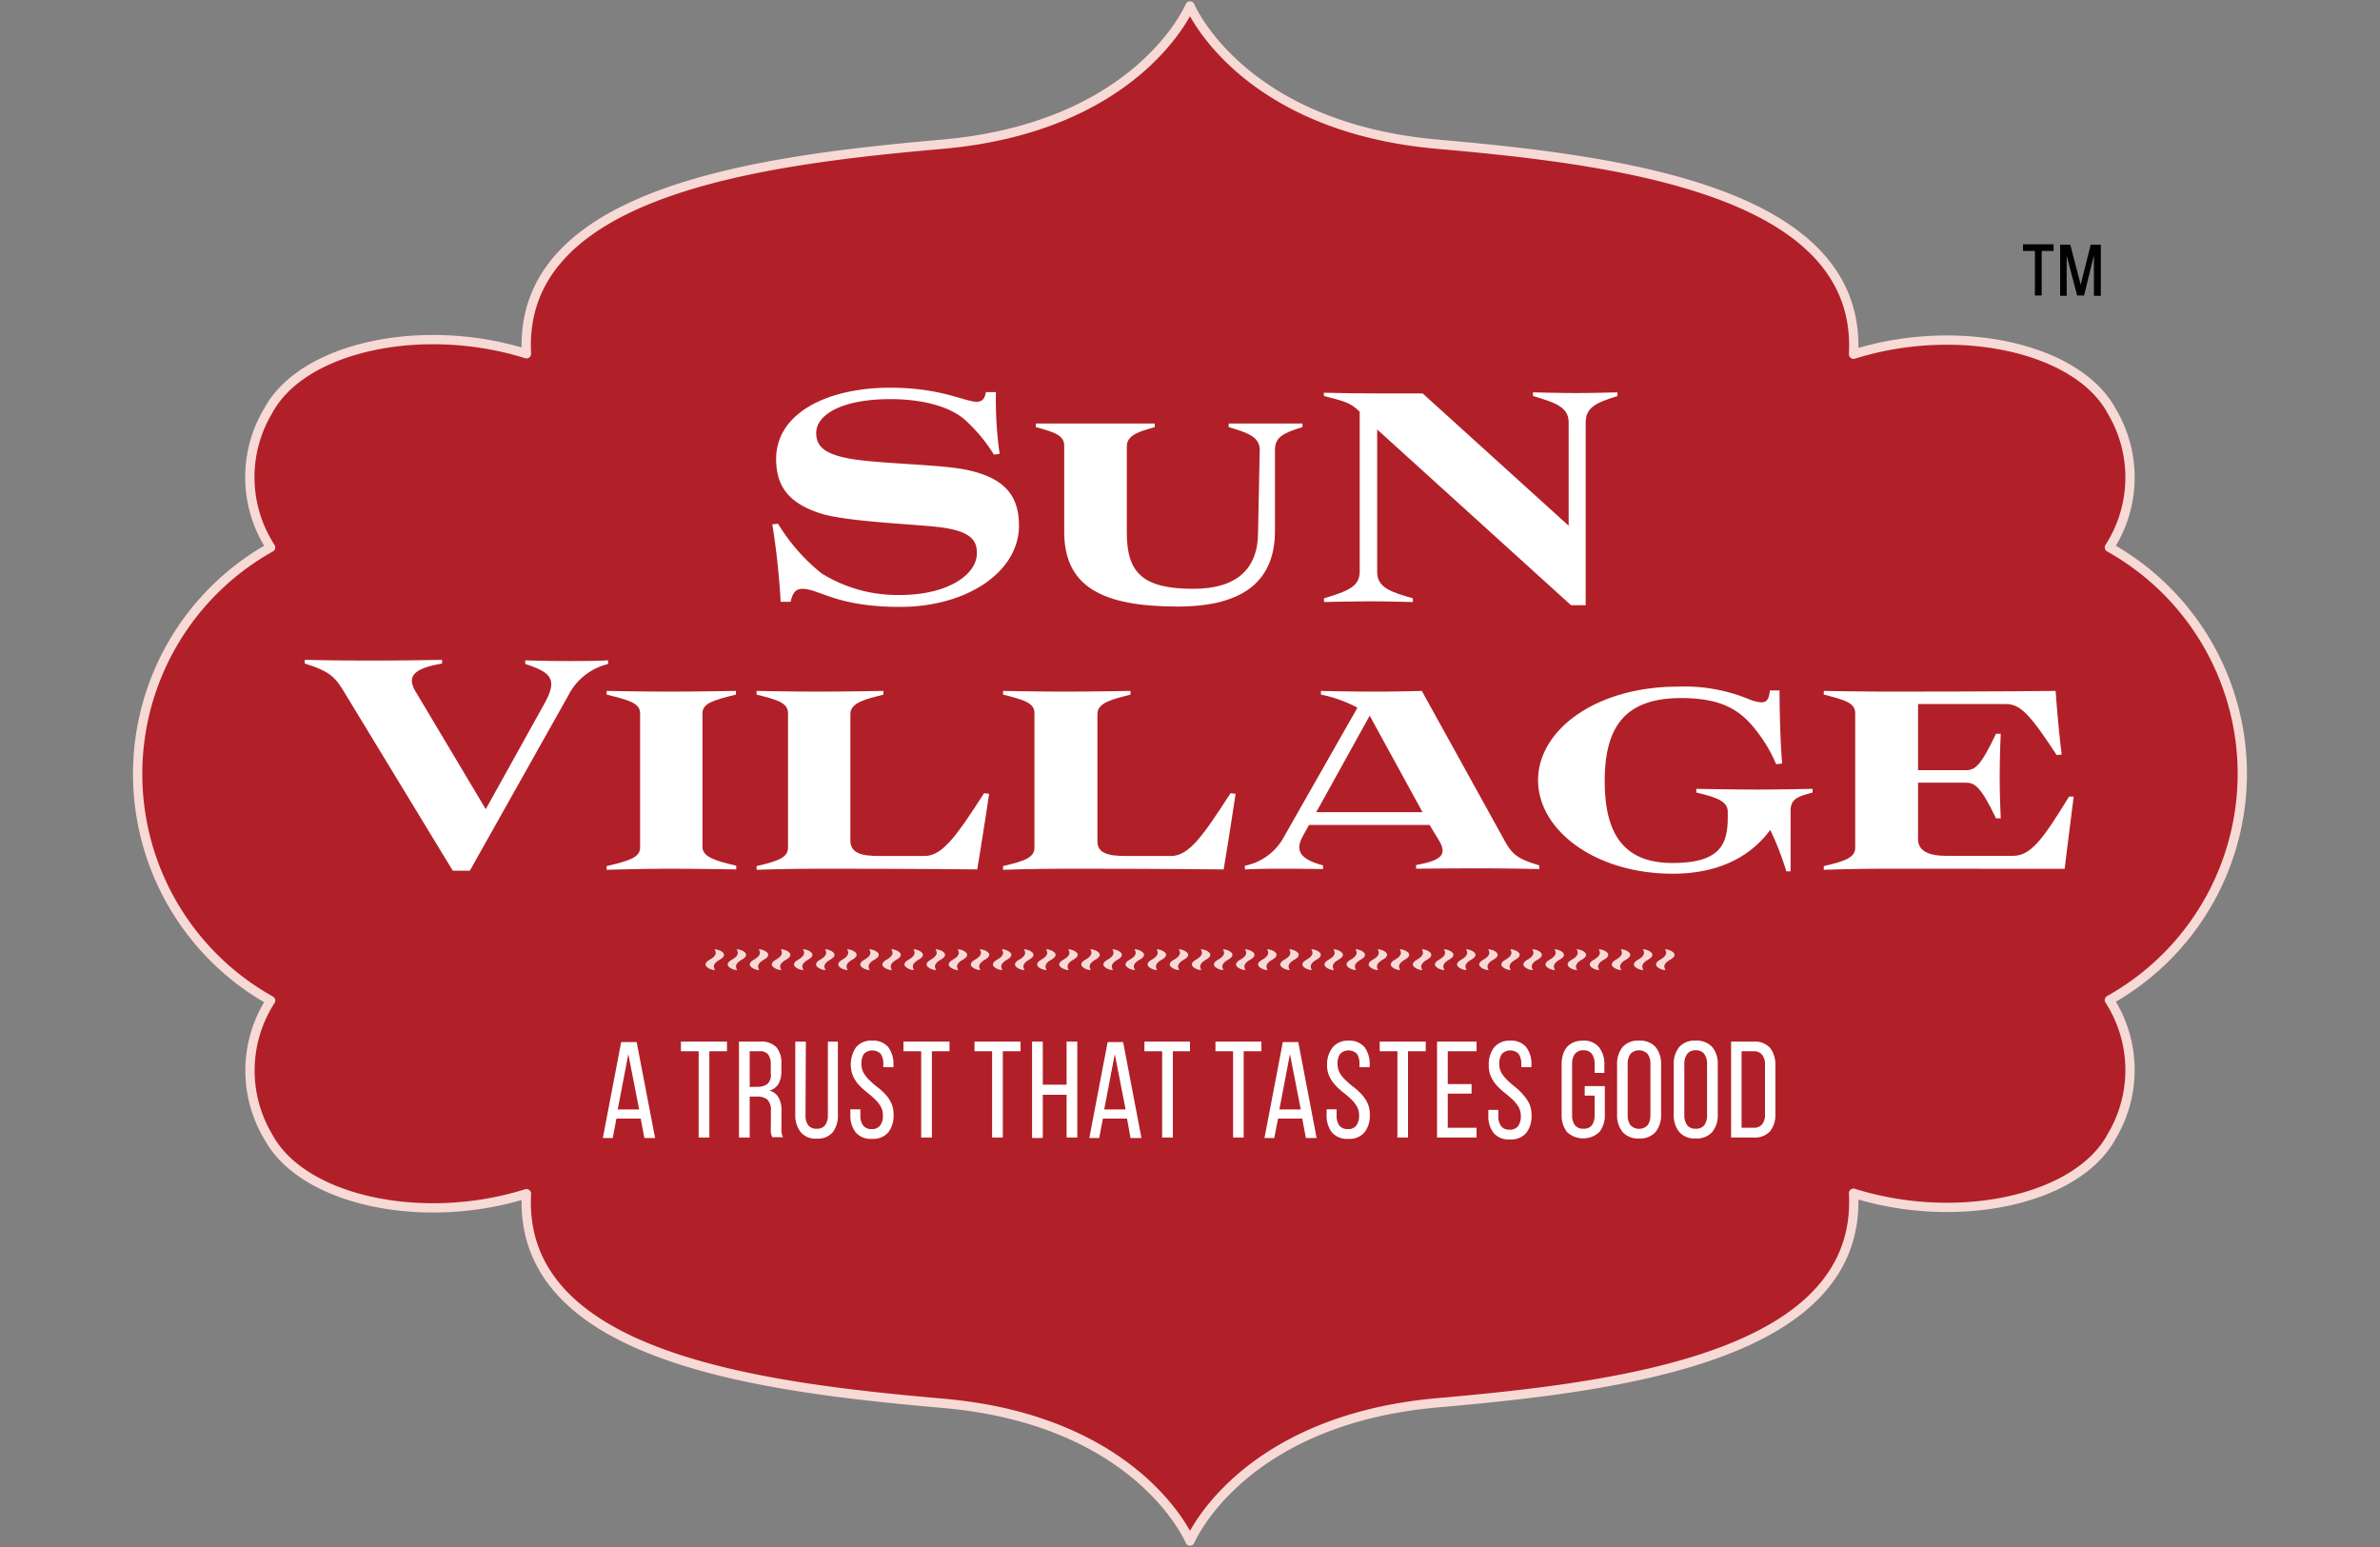 <svg id="Layer_1" data-name="Layer 1" xmlns="http://www.w3.org/2000/svg" width="200" height="130" viewBox="0 0 200 130"><rect x="0" y="0" width="200" height="130" fill="#808080" stroke="none"/><defs><style>.cls-1{fill:#b12028;stroke:#f7dad6;stroke-linecap:round;stroke-linejoin:round;stroke-width:0.78px;}.cls-2{fill:#fff;}.cls-3{fill:#f7dad6;}</style></defs><path class="cls-1" d="M188.43,65a21.81,21.81,0,0,0-11.17-19,10.85,10.85,0,0,0,.2-11.44c-2.88-5.38-13-7.53-21.7-4.79C156.51,16,136,13.46,120.81,12.12,104.23,10.66,100,.5,100,.5S95.77,10.66,79.19,12.12C64,13.46,43.49,16,44.24,29.73c-8.71-2.74-18.82-.59-21.7,4.79A10.85,10.85,0,0,0,22.74,46a21.81,21.81,0,0,0,0,38.08,10.85,10.85,0,0,0-.2,11.44c2.88,5.38,13,7.53,21.7,4.79-.75,13.78,19.75,16.27,34.95,17.61C95.77,119.34,100,129.5,100,129.5s4.23-10.16,20.81-11.62c15.2-1.34,35.7-3.83,34.95-17.61,8.71,2.74,18.82.59,21.7-4.79a10.85,10.85,0,0,0-.2-11.44A21.81,21.81,0,0,0,188.43,65Z"/><path class="cls-2" d="M51.8,94l-.31,1.63h-.83l1.54-8.06h1.3l1.55,8.06h-.9L53.84,94Zm.11-.77h1.8l-.91-4.65Z"/><path class="cls-2" d="M58.71,95.59V88.34H57.22v-.81h3.87v.81H59.61v7.25Z"/><path class="cls-2" d="M63.87,87.53a1.77,1.77,0,0,1,1.37.47,2,2,0,0,1,.42,1.37V90a2.16,2.16,0,0,1-.24,1.08,1.28,1.28,0,0,1-.76.57,1.22,1.22,0,0,1,.78.6,2.23,2.23,0,0,1,.23,1.09v1.25a4.12,4.12,0,0,0,0,.51,1.17,1.17,0,0,0,.13.46h-.91a1.52,1.52,0,0,1-.11-.38,4,4,0,0,1,0-.6V93.34a1.22,1.22,0,0,0-.3-.94,1.31,1.31,0,0,0-.87-.25H63v3.44h-.9V87.53Zm-.24,3.8a1.39,1.39,0,0,0,.85-.23,1,1,0,0,0,.29-.88v-.77a1.35,1.35,0,0,0-.21-.83.86.86,0,0,0-.72-.28H63v3Z"/><path class="cls-2" d="M67.69,93.69a1.44,1.44,0,0,0,.22.86.84.84,0,0,0,.72.3.82.82,0,0,0,.71-.3,1.44,1.44,0,0,0,.23-.86V87.53h.84v6.11A2.33,2.33,0,0,1,70,95.12a1.61,1.61,0,0,1-1.37.56,1.59,1.59,0,0,1-1.36-.56,2.33,2.33,0,0,1-.44-1.48V87.53h.89Z"/><path class="cls-2" d="M73.28,87.45a1.64,1.64,0,0,1,1.36.54,2.32,2.32,0,0,1,.44,1.47v.22h-.85v-.26a1.49,1.49,0,0,0-.22-.86,1,1,0,0,0-1.41,0,1.45,1.45,0,0,0-.21.84,1.48,1.48,0,0,0,.2.79,2.85,2.85,0,0,0,.5.61,7.29,7.29,0,0,0,.65.56,5.17,5.17,0,0,1,.65.59,2.86,2.86,0,0,1,.5.73,2.24,2.24,0,0,1,.2,1,2.28,2.28,0,0,1-.44,1.47,1.67,1.67,0,0,1-1.38.55,1.64,1.64,0,0,1-1.37-.55,2.28,2.28,0,0,1-.44-1.47v-.46h.84v.51a1.39,1.39,0,0,0,.23.85.87.87,0,0,0,.72.3.83.83,0,0,0,.71-.3,1.32,1.32,0,0,0,.23-.85,1.42,1.42,0,0,0-.2-.78,2.85,2.85,0,0,0-.5-.61c-.2-.19-.41-.37-.64-.55a6.07,6.07,0,0,1-.65-.59,2.92,2.92,0,0,1-.5-.74A2.58,2.58,0,0,1,71.94,88,1.62,1.62,0,0,1,73.28,87.45Z"/><path class="cls-2" d="M77.41,95.59V88.34H75.92v-.81h3.87v.81H78.31v7.25Z"/><path class="cls-2" d="M83.37,95.59V88.34H81.89v-.81h3.87v.81H84.27v7.25Z"/><path class="cls-2" d="M87.63,92v3.63h-.9V87.53h.9v3.62h2V87.53h.9v8.06h-.9V92Z"/><path class="cls-2" d="M92.68,94l-.31,1.63h-.83l1.54-8.06h1.3l1.54,8.06H95L94.71,94Zm.11-.77h1.8l-.91-4.65Z"/><path class="cls-2" d="M97.66,95.59V88.34H96.17v-.81H100v.81H98.56v7.25Z"/><path class="cls-2" d="M103.62,95.59V88.34h-1.48v-.81H106v.81h-1.49v7.25Z"/><path class="cls-2" d="M107.4,94l-.32,1.63h-.82l1.54-8.06h1.3l1.54,8.06h-.9L109.43,94Zm.11-.77h1.8l-.91-4.65Z"/><path class="cls-2" d="M113.3,87.45a1.64,1.64,0,0,1,1.36.54,2.32,2.32,0,0,1,.44,1.47v.22h-.86v-.26a1.5,1.5,0,0,0-.21-.86,1,1,0,0,0-1.41,0,1.38,1.38,0,0,0-.22.84,1.57,1.57,0,0,0,.2.79,2.9,2.9,0,0,0,.51.61,6.1,6.1,0,0,0,.65.56,5.17,5.17,0,0,1,.65.59,3.14,3.14,0,0,1,.5.73,2.24,2.24,0,0,1,.2,1,2.28,2.28,0,0,1-.44,1.47,1.67,1.67,0,0,1-1.38.55,1.64,1.64,0,0,1-1.37-.55,2.28,2.28,0,0,1-.44-1.47v-.46h.84v.51a1.39,1.39,0,0,0,.23.85.85.85,0,0,0,.72.3.83.83,0,0,0,.71-.3,1.39,1.39,0,0,0,.23-.85,1.51,1.51,0,0,0-.2-.78,3.18,3.18,0,0,0-.5-.61c-.2-.19-.42-.37-.65-.55a6,6,0,0,1-.64-.59,2.92,2.92,0,0,1-.5-.74,2.07,2.07,0,0,1-.2-1A2.28,2.28,0,0,1,112,88,1.63,1.63,0,0,1,113.3,87.45Z"/><path class="cls-2" d="M117.43,95.59V88.34h-1.49v-.81h3.87v.81h-1.49v7.25Z"/><path class="cls-2" d="M123.66,91.1v.8h-2v2.87h2.42v.82h-3.32V87.53h3.32v.81h-2.42V91.1Z"/><path class="cls-2" d="M126.89,87.45a1.64,1.64,0,0,1,1.36.54,2.32,2.32,0,0,1,.44,1.47v.22h-.85v-.26a1.49,1.49,0,0,0-.22-.86,1,1,0,0,0-1.41,0,1.45,1.45,0,0,0-.22.84,1.57,1.57,0,0,0,.2.79,3.24,3.24,0,0,0,.51.61,7.29,7.29,0,0,0,.65.56A5.17,5.17,0,0,1,128,92a3.14,3.14,0,0,1,.5.73,2.24,2.24,0,0,1,.2,1,2.28,2.28,0,0,1-.44,1.47,1.67,1.67,0,0,1-1.38.55,1.64,1.64,0,0,1-1.37-.55,2.28,2.28,0,0,1-.44-1.47v-.46h.84v.51a1.39,1.39,0,0,0,.23.85.85.85,0,0,0,.72.3.83.83,0,0,0,.71-.3,1.39,1.39,0,0,0,.23-.85,1.51,1.51,0,0,0-.2-.78,3.18,3.18,0,0,0-.5-.61c-.2-.19-.42-.37-.65-.55a6,6,0,0,1-.64-.59,2.92,2.92,0,0,1-.5-.74,2.07,2.07,0,0,1-.2-1,2.28,2.28,0,0,1,.43-1.47A1.64,1.64,0,0,1,126.89,87.45Z"/><path class="cls-2" d="M133,87.45a1.64,1.64,0,0,1,1.37.55,2.26,2.26,0,0,1,.45,1.47v.69H134v-.73a1.42,1.42,0,0,0-.22-.86.85.85,0,0,0-.72-.31.87.87,0,0,0-.72.31,1.42,1.42,0,0,0-.23.86v4.26a1.44,1.44,0,0,0,.23.86.87.87,0,0,0,.72.3.84.84,0,0,0,.72-.3,1.44,1.44,0,0,0,.22-.86V92.07h-.83v-.8h1.69v2.37a2.27,2.27,0,0,1-.45,1.48,2,2,0,0,1-2.74,0,2.33,2.33,0,0,1-.44-1.48V89.47a2.73,2.73,0,0,1,.11-.83,1.69,1.69,0,0,1,.33-.64,1.49,1.49,0,0,1,.57-.41A1.94,1.94,0,0,1,133,87.45Z"/><path class="cls-2" d="M135.89,89.47a2.22,2.22,0,0,1,.46-1.48,1.69,1.69,0,0,1,1.38-.54,1.74,1.74,0,0,1,1.4.54,2.28,2.28,0,0,1,.46,1.48v4.17a2.28,2.28,0,0,1-.46,1.48,1.74,1.74,0,0,1-1.4.55,1.7,1.7,0,0,1-1.38-.55,2.22,2.22,0,0,1-.46-1.48Zm.89,4.22a1.44,1.44,0,0,0,.23.86,1,1,0,0,0,1.45,0,1.44,1.44,0,0,0,.23-.86V89.43a1.42,1.42,0,0,0-.23-.86,1,1,0,0,0-1.45,0,1.42,1.42,0,0,0-.23.86Z"/><path class="cls-2" d="M140.65,89.47a2.22,2.22,0,0,1,.46-1.48,1.69,1.69,0,0,1,1.38-.54,1.74,1.74,0,0,1,1.4.54,2.22,2.22,0,0,1,.46,1.48v4.17a2.22,2.22,0,0,1-.46,1.48,1.74,1.74,0,0,1-1.4.55,1.7,1.7,0,0,1-1.38-.55,2.22,2.22,0,0,1-.46-1.48Zm.89,4.22a1.37,1.37,0,0,0,.24.86.83.83,0,0,0,.71.3.85.85,0,0,0,.73-.3,1.44,1.44,0,0,0,.23-.86V89.43a1.42,1.42,0,0,0-.23-.86.85.85,0,0,0-.73-.31.84.84,0,0,0-.71.31,1.35,1.35,0,0,0-.24.86Z"/><path class="cls-2" d="M147.36,87.53a1.73,1.73,0,0,1,1.39.53,2.28,2.28,0,0,1,.44,1.47V93.6a2.23,2.23,0,0,1-.44,1.46,1.73,1.73,0,0,1-1.39.53h-1.89V87.53Zm0,7.24a.89.89,0,0,0,.72-.29,1.32,1.32,0,0,0,.24-.85V89.48a1.29,1.29,0,0,0-.24-.84.87.87,0,0,0-.73-.3h-1v6.43Z"/><path class="cls-2" d="M75.61,51c-5.31,0-6.8-1.52-8.17-1.52-.59,0-.84.36-1,1.09h-.84a62.55,62.55,0,0,0-.7-6.51l.48-.05a15.89,15.89,0,0,0,3.67,4.18A12.08,12.08,0,0,0,75.61,50c4.07,0,6.48-1.73,6.48-3.5,0-1-.36-1.89-3.31-2.22-2.22-.25-7.72-.45-9.88-1.15-2.56-.84-3.68-2.22-3.68-4.55,0-3.93,4.41-6,9.57-6,4.32,0,6.26,1.18,7.3,1.18.51,0,.67-.33.76-.81h.84A33.22,33.22,0,0,0,84,38.14l-.48.06a13.53,13.53,0,0,0-2.52-3c-1.32-1.09-3.59-1.66-6.18-1.66-4.1,0-6.23,1.32-6.23,2.84,0,1,.5,1.74,2.81,2.16s7.38.48,9.6.9c3.51.67,4.63,2.27,4.63,4.77C85.6,48,81.36,51,75.61,51Z"/><path class="cls-2" d="M105.86,37.8c0-1.12-1.1-1.46-2.61-1.91l0-.3s2.13,0,3.2,0,3,0,3,0l0,.3c-1.66.51-2.31.85-2.31,1.94v6.79c0,4-2.41,6.35-8.17,6.35-6.34,0-9.54-1.66-9.54-6.29V37.47c0-.87-.73-1.13-2.39-1.58l0-.3s2.81,0,5,0,5,0,5,0l0,.3c-1.29.37-2.35.65-2.35,1.63v7.25c0,3.36,1.34,4.71,5.58,4.71,3.62,0,5.45-1.63,5.45-4.77Z"/><path class="cls-2" d="M111.24,33s2.19.06,4.55.06c2.07,0,3.76,0,3.76,0l12.27,11.12V35.47c0-1.31-1.27-1.68-3-2.19l0-.31s2.44.06,3.68.06,3.42-.06,3.42-.06l0,.31c-1.91.59-2.67,1-2.67,2.25V50.86h-1.23L115.73,36.09v12c0,1.32,1.26,1.69,3,2.19l0,.31s-2.45-.06-3.68-.06-3.79.06-3.79.06l0-.31c2.05-.62,3-1,3-2.25V34.6c-.75-.75-1.23-.87-3-1.32Z"/><path class="cls-2" d="M28.92,58.15c-.78-1.29-1.23-1.74-3.31-2.39l0-.31s2.55.06,5.47.06,6.07-.06,6.07-.06l0,.31c-2.49.42-2.94,1.13-2.24,2.33L40.82,68l5-9c1-1.88.54-2.5-1.68-3.2l0-.31s1.51.06,3.81.06,3.15-.06,3.15-.06l0,.31a5.06,5.06,0,0,0-3.34,2.64L39.48,73.17H38.05Z"/><path class="cls-2" d="M61.87,72.75l0,.31S58.36,73,56.23,73s-5.25.09-5.25.09l0-.31c1.8-.42,2.81-.71,2.81-1.55V59.94c0-.87-1-1.12-2.81-1.57l0-.31s3.09.06,5.25.06,5.61-.06,5.61-.06l0,.31c-1.8.45-2.81.7-2.81,1.57V71.2C59.06,72,60.07,72.33,61.87,72.75Z"/><path class="cls-2" d="M73.88,71.93H77.7c1.51,0,2.69-1.71,5-5.28l.42.06c-.47,3.17-1,6.35-1,6.35S77.47,73,68.83,73c-2.64,0-5.25.09-5.25.09l0-.31c1.8-.42,2.64-.71,2.64-1.55V59.94c0-.87-.84-1.12-2.64-1.57l0-.31s3.08.06,5.22.06,5.44-.06,5.44-.06l0,.31c-1.43.37-2.78.65-2.78,1.63V70.67C71.49,71.71,72.42,71.93,73.88,71.93Z"/><path class="cls-2" d="M94.59,71.93h3.82c1.51,0,2.69-1.71,5-5.28l.42.06c-.47,3.17-1,6.35-1,6.35S98.18,73,89.54,73c-2.64,0-5.25.09-5.25.09l0-.31c1.79-.42,2.64-.71,2.64-1.55V59.94c0-.87-.85-1.12-2.64-1.57l0-.31s3.08.06,5.22.06S95,58.06,95,58.06l0,.31c-1.43.37-2.78.65-2.78,1.63V70.67C92.2,71.71,93.13,71.93,94.59,71.93Z"/><path class="cls-2" d="M120.13,69.32H110l-.51.93c-.64,1.15-.36,1.93,1.69,2.47l0,.31S109.6,73,107.61,73s-3,.06-3,.06l0-.31a4.79,4.79,0,0,0,3.15-2.19l6.31-11.09A11,11,0,0,0,111,58.37l0-.31s2.39.06,4.55.06c1.91,0,3.93-.06,3.93-.06l7,12.66c.62,1.1,1.07,1.46,2.87,2l0,.31s-2.5-.06-5-.06S119,73,119,73l0-.31c2.16-.39,2.55-.87,2-1.94Zm-9.52-1.07h8.93l-4.44-8.11Z"/><path class="cls-2" d="M134.85,65.64c0,4.47,1.63,6.88,5.7,6.88s4.64-1.63,4.64-3.87v-.42c0-.87-.85-1.21-2.64-1.63l0-.31s3.12.06,5.23.06c1.71,0,4.54-.06,4.54-.06v.31c-1.26.34-1.85.53-1.85,1.54v5.08l-.36,0a24,24,0,0,0-1.35-3.48c-1.24,1.68-3.62,3.68-8.2,3.68-6.46,0-11.31-3.62-11.31-7.86S134.15,57.7,141,57.7a14.18,14.18,0,0,1,6,1.07,3.25,3.25,0,0,0,1,.25c.42,0,.64-.17.73-1h.81s0,3.56.22,6.14l-.5.06a12.38,12.38,0,0,0-1.57-2.69c-1.35-1.8-2.89-2.87-6.46-2.87C136.62,58.68,134.85,61,134.85,65.64Z"/><path class="cls-2" d="M173.87,66.94l.39,0c-.42,3.23-.76,6.07-.76,6.07S168.17,73,158.15,73c-2.08,0-4.89.09-4.89.09l0-.31c1.8-.42,2.64-.71,2.64-1.55V59.94c0-.87-.84-1.12-2.64-1.57l0-.31s3.26.06,4.89.06c9.65,0,14.59-.06,14.59-.06s.2,2.92.51,5.34l-.42.05c-2.16-3.28-3-4.29-4.27-4.29h-7.38v5.56h4c.79,0,1.26-.34,2.55-3.06l.4,0s-.09,1.69-.09,3.68c0,1.58.09,3.43.09,3.43l-.4,0c-1.29-2.73-1.82-3-2.55-3h-4v4.75c0,1,.92,1.4,2.38,1.4h5.56C170.64,71.93,171.62,70.61,173.87,66.94Z"/><path d="M171,24.83V21.09h-1v-.56h2.57v.56h-1v3.74Zm4.13,0h-.58l-.88-3.34v3.37h-.55v-4.3h.85l.88,3.36.84-3.36h.85v4.3h-.58V21.44Z"/><path class="cls-3" d="M60.49,80.64c-.87.48-.32.88-.43.88-.35,0-1.28-.4-.41-.88s.31-.87.41-.87C60.42,79.77,61.35,80.16,60.49,80.64Z"/><path class="cls-3" d="M62.34,80.64c-.86.48-.31.88-.42.88-.35,0-1.28-.4-.41-.88s.3-.87.41-.87C62.28,79.77,63.2,80.16,62.34,80.64Z"/><path class="cls-3" d="M64.2,80.64c-.86.48-.31.88-.42.88-.35,0-1.28-.4-.42-.88s.32-.87.42-.87C64.14,79.77,65.06,80.16,64.2,80.64Z"/><path class="cls-3" d="M66.06,80.64c-.87.48-.32.88-.42.88-.36,0-1.29-.4-.43-.88s.32-.87.43-.87C66,79.77,66.92,80.16,66.06,80.64Z"/><path class="cls-3" d="M67.91,80.64c-.86.48-.31.88-.41.88-.36,0-1.28-.4-.42-.88s.31-.87.42-.87C67.85,79.77,68.78,80.16,67.91,80.64Z"/><path class="cls-3" d="M69.77,80.64c-.86.48-.31.88-.42.88-.35,0-1.28-.4-.42-.88s.32-.87.42-.87C69.71,79.77,70.63,80.16,69.77,80.64Z"/><path class="cls-3" d="M71.63,80.64c-.86.48-.31.88-.42.88-.35,0-1.27-.4-.42-.88s.31-.87.42-.87C71.57,79.77,72.49,80.16,71.63,80.64Z"/><path class="cls-3" d="M73.49,80.64c-.87.48-.32.88-.42.88-.36,0-1.28-.4-.42-.88s.31-.87.42-.87C73.43,79.77,74.35,80.16,73.49,80.64Z"/><path class="cls-3" d="M75.34,80.64c-.85.48-.31.88-.42.88-.35,0-1.28-.4-.41-.88s.3-.87.41-.87C75.28,79.77,76.2,80.16,75.34,80.64Z"/><path class="cls-3" d="M77.2,80.64c-.86.48-.31.88-.42.88-.35,0-1.28-.4-.42-.88s.32-.87.42-.87C77.14,79.77,78.06,80.16,77.2,80.64Z"/><path class="cls-3" d="M79.06,80.64c-.86.48-.31.88-.42.88-.36,0-1.28-.4-.42-.88s.31-.87.42-.87C79,79.77,79.92,80.16,79.06,80.64Z"/><path class="cls-3" d="M80.92,80.64c-.87.48-.31.88-.42.88-.36,0-1.28-.4-.42-.88s.31-.87.42-.87C80.85,79.77,81.78,80.16,80.92,80.64Z"/><path class="cls-3" d="M82.77,80.64c-.85.48-.31.88-.41.88-.36,0-1.28-.4-.42-.88s.31-.87.42-.87C82.71,79.77,83.64,80.16,82.77,80.64Z"/><path class="cls-3" d="M84.63,80.64c-.86.48-.31.88-.42.88-.35,0-1.28-.4-.41-.88s.3-.87.41-.87C84.57,79.77,85.49,80.16,84.63,80.64Z"/><path class="cls-3" d="M86.49,80.64c-.86.48-.31.88-.42.88-.36,0-1.28-.4-.42-.88s.32-.87.42-.87C86.43,79.77,87.35,80.16,86.49,80.64Z"/><path class="cls-3" d="M88.35,80.64c-.86.48-.31.88-.42.88-.36,0-1.28-.4-.42-.88s.31-.87.42-.87C88.29,79.77,89.21,80.16,88.35,80.64Z"/><path class="cls-3" d="M90.2,80.64c-.85.48-.3.88-.41.88-.36,0-1.29-.4-.42-.88s.31-.87.42-.87C90.14,79.77,91.07,80.16,90.2,80.64Z"/><path class="cls-3" d="M92.06,80.64c-.86.48-.31.88-.42.88-.35,0-1.28-.4-.42-.88s.32-.87.42-.87C92,79.77,92.92,80.16,92.06,80.64Z"/><path class="cls-3" d="M93.92,80.64c-.86.48-.31.88-.42.88-.36,0-1.28-.4-.42-.88s.31-.87.42-.87C93.86,79.77,94.78,80.16,93.92,80.64Z"/><path class="cls-3" d="M95.78,80.64c-.87.48-.32.88-.42.88-.36,0-1.28-.4-.42-.88s.31-.87.42-.87C95.72,79.77,96.64,80.16,95.78,80.64Z"/><path class="cls-3" d="M97.63,80.64c-.86.48-.31.88-.41.88-.36,0-1.29-.4-.43-.88s.32-.87.43-.87C97.57,79.77,98.5,80.16,97.63,80.64Z"/><path class="cls-3" d="M99.49,80.64c-.86.48-.31.88-.42.88-.35,0-1.28-.4-.41-.88s.31-.87.41-.87C99.43,79.77,100.35,80.16,99.49,80.64Z"/><path class="cls-3" d="M101.35,80.64c-.86.48-.31.88-.42.88-.35,0-1.28-.4-.42-.88s.31-.87.42-.87C101.28,79.77,102.21,80.16,101.35,80.64Z"/><path class="cls-3" d="M103.21,80.64c-.86.48-.32.88-.42.88-.36,0-1.28-.4-.42-.88s.31-.87.42-.87C103.15,79.77,104.07,80.16,103.21,80.64Z"/><path class="cls-3" d="M105.07,80.64c-.87.48-.32.88-.43.88-.35,0-1.28-.4-.41-.88s.3-.87.41-.87C105,79.77,105.92,80.16,105.07,80.64Z"/><path class="cls-3" d="M106.92,80.64c-.86.48-.31.88-.42.88-.36,0-1.28-.4-.42-.88s.31-.87.42-.87C106.86,79.77,107.78,80.16,106.92,80.64Z"/><path class="cls-3" d="M108.78,80.64c-.86.48-.31.88-.42.88-.36,0-1.28-.4-.42-.88s.32-.87.42-.87C108.72,79.77,109.64,80.16,108.78,80.64Z"/><path class="cls-3" d="M110.64,80.64c-.86.48-.32.88-.42.88-.36,0-1.28-.4-.42-.88s.31-.87.42-.87C110.57,79.77,111.5,80.16,110.64,80.64Z"/><path class="cls-3" d="M112.49,80.64c-.86.48-.31.88-.42.88-.35,0-1.28-.4-.41-.88s.31-.87.41-.87C112.43,79.77,113.36,80.16,112.49,80.64Z"/><path class="cls-3" d="M114.35,80.64c-.86.48-.31.88-.42.88-.35,0-1.28-.4-.42-.88s.31-.87.42-.87C114.29,79.77,115.21,80.16,114.35,80.64Z"/><path class="cls-3" d="M116.2,80.64c-.85.48-.31.88-.41.88-.36,0-1.28-.4-.42-.88s.32-.87.42-.87C116.14,79.77,117.07,80.16,116.2,80.64Z"/><path class="cls-3" d="M118.06,80.64c-.86.48-.31.88-.42.88-.35,0-1.27-.4-.41-.88s.31-.87.41-.87C118,79.77,118.93,80.16,118.06,80.64Z"/><path class="cls-3" d="M119.93,80.64c-.87.48-.32.88-.42.88-.36,0-1.29-.4-.43-.88s.32-.87.43-.87C119.86,79.77,120.78,80.16,119.93,80.64Z"/><path class="cls-3" d="M121.78,80.64c-.86.48-.31.88-.42.88-.35,0-1.28-.4-.42-.88s.31-.87.42-.87C121.72,79.77,122.64,80.16,121.78,80.64Z"/><path class="cls-3" d="M123.64,80.64c-.86.48-.31.88-.42.88-.36,0-1.28-.4-.42-.88s.31-.87.42-.87C123.57,79.77,124.5,80.16,123.64,80.64Z"/><path class="cls-3" d="M125.5,80.64c-.87.48-.32.88-.42.88-.36,0-1.28-.4-.42-.88s.31-.87.42-.87C125.43,79.77,126.36,80.16,125.5,80.64Z"/><path class="cls-3" d="M127.35,80.64c-.86.48-.31.88-.42.88-.35,0-1.27-.4-.41-.88s.31-.87.41-.87C127.29,79.77,128.21,80.16,127.35,80.64Z"/><path class="cls-3" d="M129.21,80.64c-.86.48-.31.88-.42.88-.35,0-1.28-.4-.42-.88s.31-.87.42-.87C129.15,79.77,130.07,80.16,129.21,80.64Z"/><path class="cls-3" d="M131.07,80.64c-.86.48-.31.88-.42.88-.36,0-1.28-.4-.42-.88s.32-.87.42-.87C131,79.77,131.93,80.16,131.07,80.64Z"/><path class="cls-3" d="M132.93,80.64c-.86.48-.32.88-.42.88-.36,0-1.28-.4-.42-.88s.31-.87.42-.87C132.86,79.77,133.79,80.16,132.93,80.64Z"/><path class="cls-3" d="M134.79,80.64c-.87.48-.32.88-.42.88-.36,0-1.28-.4-.42-.88s.31-.87.42-.87C134.72,79.77,135.65,80.16,134.79,80.64Z"/><path class="cls-3" d="M136.64,80.64c-.86.48-.31.88-.42.88-.35,0-1.28-.4-.42-.88s.32-.87.42-.87C136.58,79.77,137.5,80.16,136.64,80.64Z"/><path class="cls-3" d="M138.5,80.64c-.86.48-.31.88-.42.88-.36,0-1.28-.4-.42-.88s.31-.87.42-.87C138.43,79.77,139.36,80.16,138.5,80.64Z"/><path class="cls-3" d="M140.36,80.64c-.87.48-.32.88-.43.88-.35,0-1.27-.4-.41-.88s.31-.87.41-.87C140.29,79.77,141.22,80.16,140.36,80.64Z"/></svg>